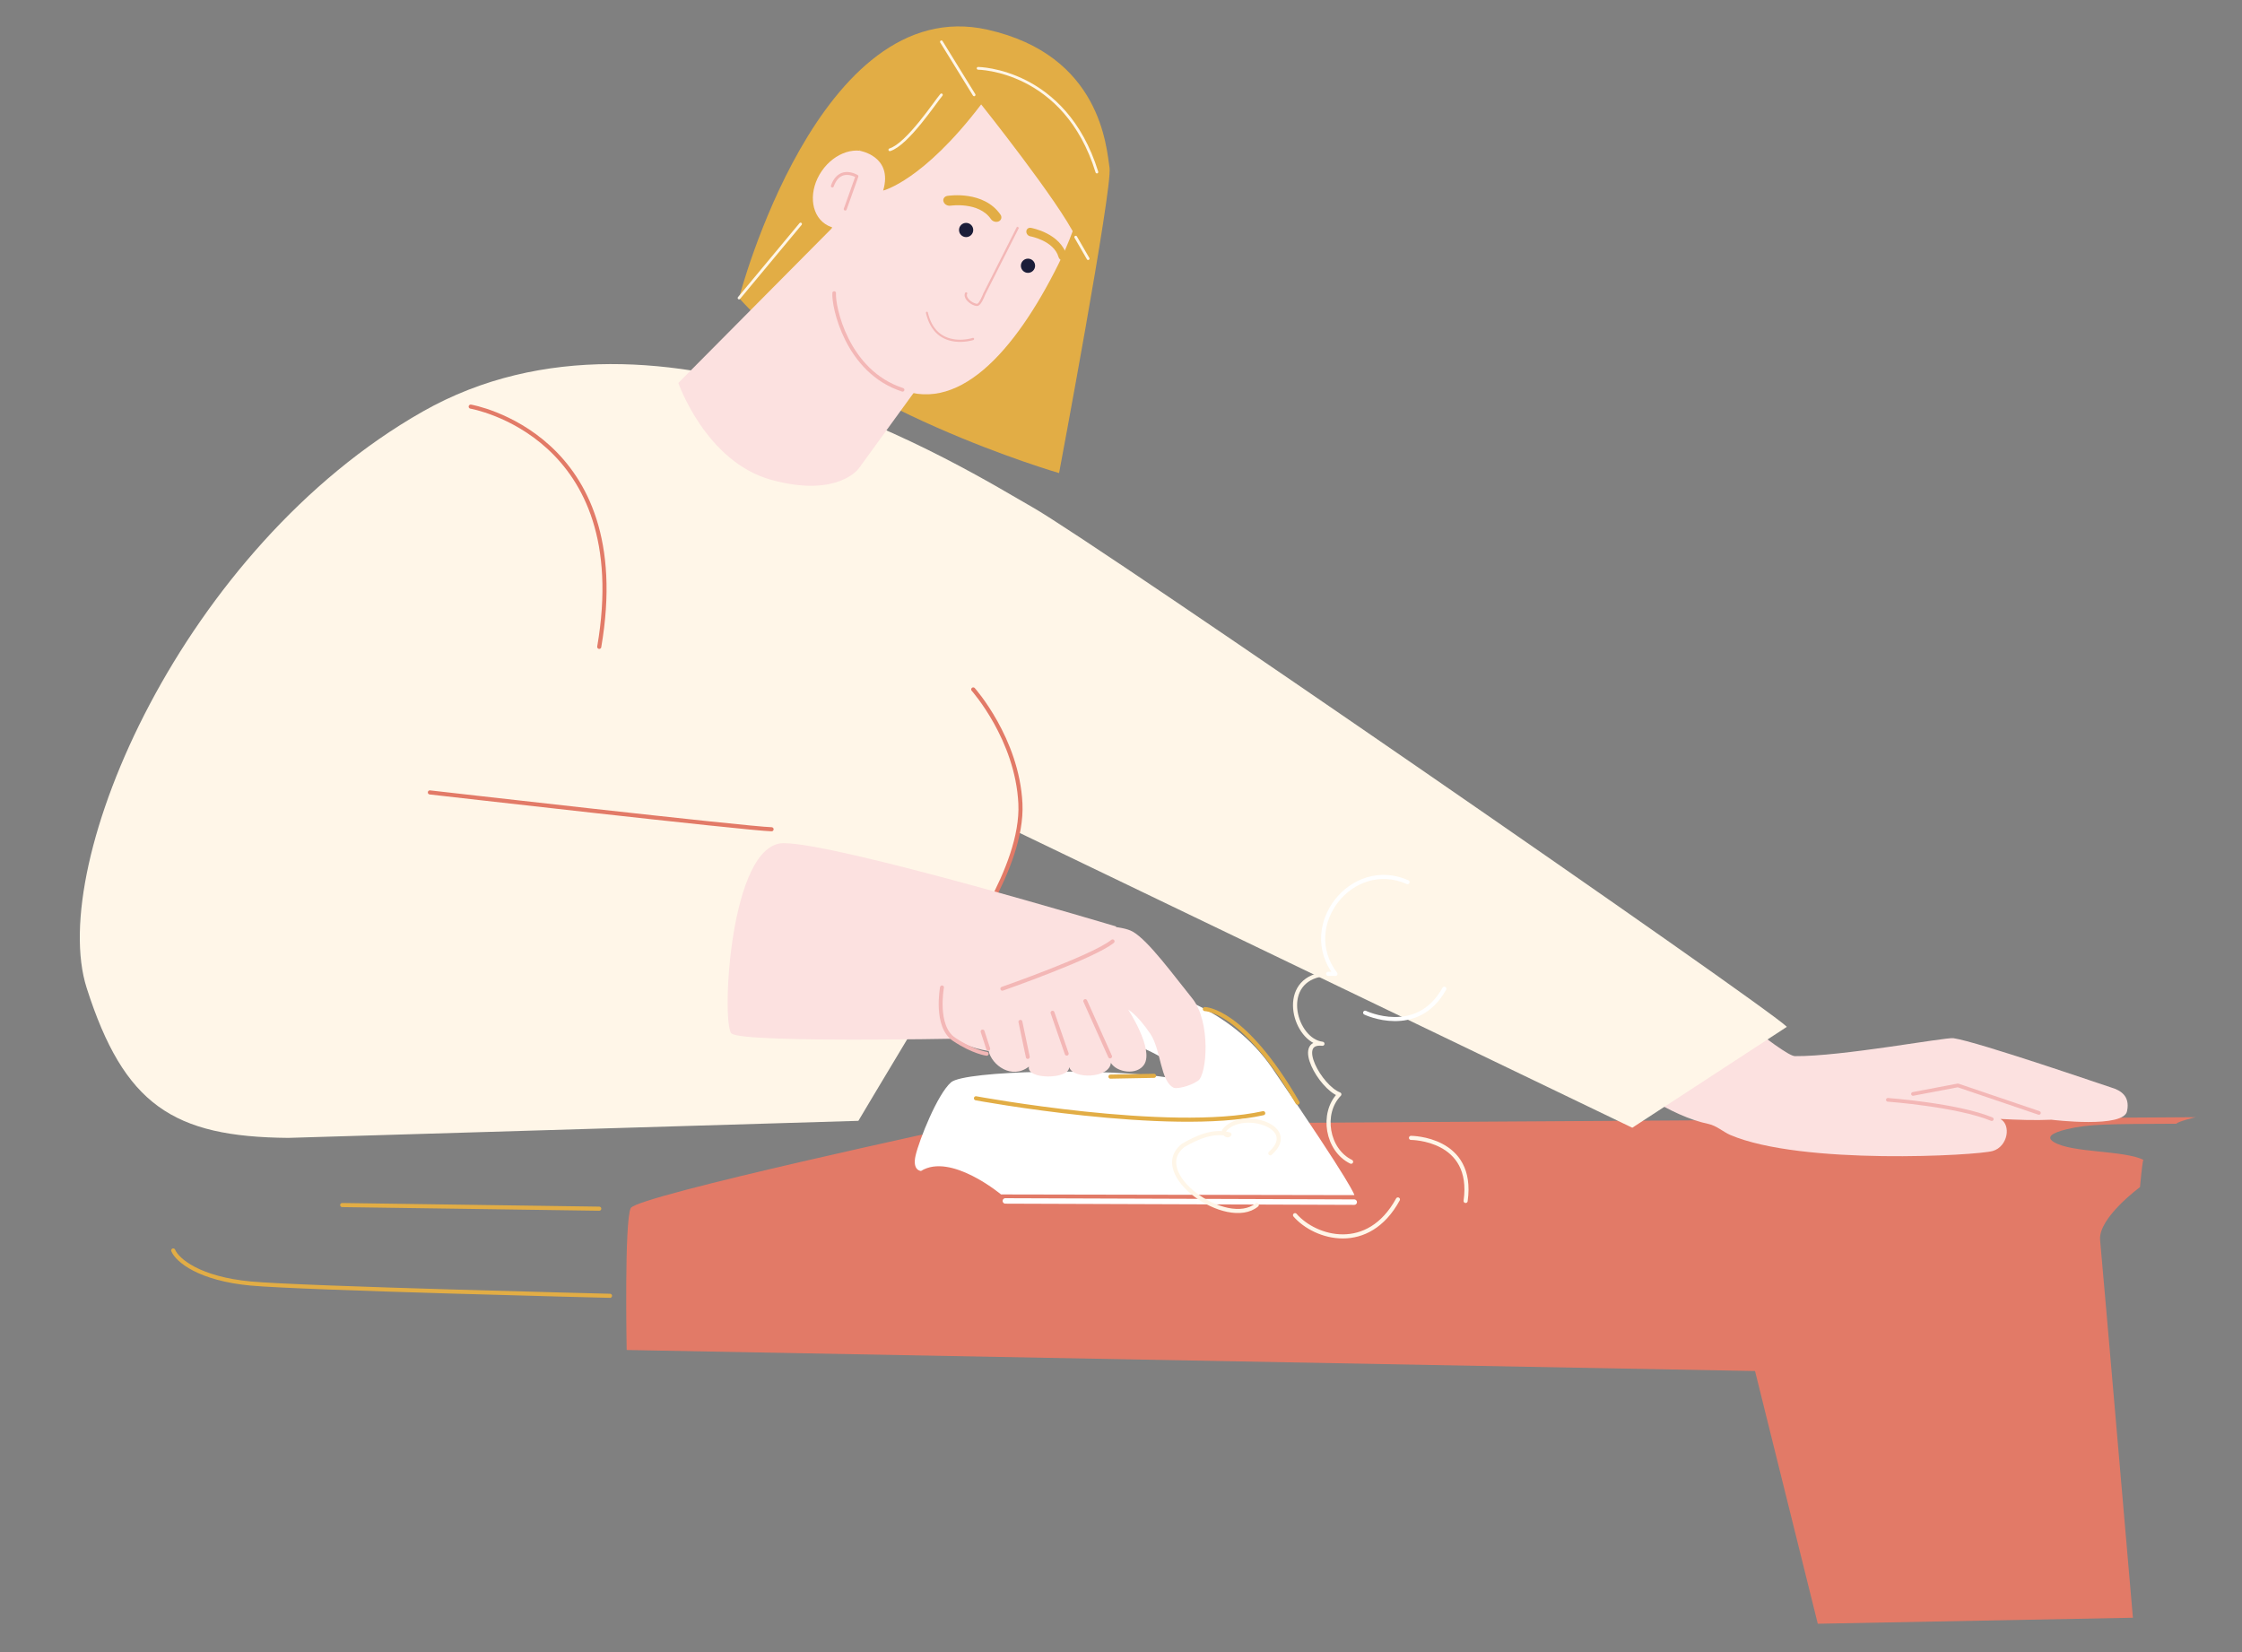 <svg xmlns="http://www.w3.org/2000/svg" viewBox="0 0 760 560" style="enable-background:new 0 0 760 560" xml:space="preserve"><rect x="0" y="0" width="760" height="560" fill="#808080" stroke="none"/><style>.st0{display:none}.st1{display:inline}.st3{fill:#502018}.st4{fill:#145b9d}.st5{fill:#fce1e0}.st6{fill:none;stroke:#e59188;stroke-width:.704;stroke-linecap:round;stroke-linejoin:round;stroke-miterlimit:10}.st7{fill:#fff}.st8{fill:#1b1d39}.st9{fill:none;stroke:#502018;stroke-width:3.889;stroke-linecap:round;stroke-linejoin:round;stroke-miterlimit:10}.st10,.st13,.st15{fill:#e2ad45}.st13,.st15{stroke:#e2ad45;stroke-width:1.944;stroke-linecap:round;stroke-linejoin:round;stroke-miterlimit:10}.st15{fill:none;stroke:#fff;stroke-width:.972}.st16{fill:#eed2a2}.st17{fill:#fff6e8}.st18{fill:#98accc}.st19{stroke:#fff;stroke-width:1.944}.st19,.st20,.st21{fill:none;stroke-miterlimit:10}.st20{stroke:#f3b7b6;stroke-width:.972;stroke-linecap:round;stroke-linejoin:round}.st21{stroke:#e2ad45}.st23,.st24{display:inline;fill:#ece9e5}.st24{fill:#1b1d39}.st25{fill:#b25d50}.st25,.st26,.st27{display:inline}.st26{fill:#fff}.st27{stroke:#a5412e;stroke-linecap:round;stroke-linejoin:round}.st27,.st28,.st30{fill:none;stroke-miterlimit:10}.st28{display:inline;stroke:#1b1d39;stroke-width:2;stroke-linecap:round}.st30{stroke:#98accc;stroke-width:.5}.st30,.st31,.st32{display:inline}.st31{fill:none;stroke:#a5412e;stroke-miterlimit:10}.st32{fill:#d89931}.st33,.st40,.st41,.st42,.st43{display:inline;fill:none;stroke-miterlimit:10}.st33{stroke:#f3f1ee;stroke-linecap:round}.st40,.st41,.st42,.st43{stroke:#e27a67}.st41,.st42,.st43{stroke:#fff6e8;stroke-linecap:round}.st42,.st43{stroke:#2e3f73}.st43{stroke:#6d7f9a}.st44{fill:#2e3f73}.st45{fill:#e5b871}.st46{fill:#f3b7b6}.st47{fill:#ece9e5}.st48{fill:#6d7f9a}.st49{fill:#e27a67}.st50{fill:none;stroke:#1b1d39;stroke-width:3.912;stroke-linecap:round;stroke-linejoin:round;stroke-miterlimit:10}.st54{fill:#dd6b5b}.st55{fill:#a4412d}.st57,.st58,.st60{fill:none;stroke:#502017;stroke-width:1.85;stroke-linecap:round;stroke-linejoin:round;stroke-miterlimit:10}.st58,.st60{stroke:#502018;stroke-width:9.252}.st60{stroke:#fff5e6;stroke-width:1.85}.st61{fill:#e0d9ce}.st68,.st69,.st72{fill:none;stroke:#fff;stroke-width:3.044;stroke-linecap:round;stroke-linejoin:round;stroke-miterlimit:10}.st69,.st72{stroke:#fff6e8;stroke-width:3.461}.st72{stroke:#3366a8;stroke-width:2}.st73{fill:#3366a8}.st74{fill:none;stroke:#fff6e8;stroke-linecap:round;stroke-linejoin:round;stroke-miterlimit:10}.st75{fill:#b25d50}.st76,.st78,.st79,.st80,.st81,.st82{fill:none;stroke:#a5412e;stroke-width:3.251;stroke-linecap:round;stroke-linejoin:round;stroke-miterlimit:10}.st78,.st79,.st80,.st81,.st82{fill:#b25d50}.st79,.st80,.st81,.st82{fill:none;stroke:#3366a8;stroke-width:3.088}.st80,.st81,.st82{stroke:#000;stroke-width:1.029}.st81,.st82{stroke-width:2.058}.st82{stroke:#3366a8;stroke-width:1.029}.st84{fill:#ffe2e0}.st88,.st90,.st97{fill:none;stroke:#3366a8;stroke-width:2.785;stroke-linecap:round;stroke-linejoin:round;stroke-miterlimit:10}.st90,.st97{stroke:#a5412e;stroke-width:.536}.st97{stroke:#dd6b5b}.st98{fill:#e17a67}.st102,.st103,.st105,.st107,.st109,.st99{fill:none;stroke:#dd6b5b;stroke-width:1.073;stroke-linecap:round;stroke-linejoin:round;stroke-miterlimit:10}.st102,.st103,.st105,.st107,.st109{stroke:#f3b7b6;stroke-width:.536}.st103,.st105,.st107,.st109{stroke:#a5412e;stroke-width:.62}.st105,.st107,.st109{stroke:#fff;stroke-width:.536}.st107,.st109{stroke:#000;stroke-width:1.792}.st109{stroke-width:3.583}.st111{fill:#22264d}.st112{fill:#dbd4c8}.st113{fill:none}.st114{fill:#a5412e}.st115,.st116,.st118,.st119{fill:none;stroke:#dbd4c8;stroke-width:1.817;stroke-linecap:round;stroke-linejoin:round;stroke-miterlimit:10}.st116,.st118,.st119{stroke:#98accc;stroke-width:1.211}.st118,.st119{stroke:#502018;stroke-width:.552}.st119{stroke-width:2.944}.st124{fill:#e59188}.st125,.st126,.st127{fill:none;stroke:#1b1d39;stroke-width:1.211;stroke-linecap:round;stroke-linejoin:round;stroke-miterlimit:10}.st126,.st127{stroke:#e59188;stroke-width:.617}.st127{stroke:#d89931;stroke-width:3.289}.st129{stroke:#e17a67;stroke-width:1.211}.st129,.st131,.st132,.st133{fill:none;stroke-miterlimit:10}.st131{stroke:#f3f1ee;stroke-width:3.634;stroke-linecap:round;stroke-linejoin:round}.st132,.st133{stroke:#1b1d39}.st133{stroke:#fff;stroke-width:2;stroke-linecap:round;stroke-linejoin:round}.st134{fill:#5479ae}.st135{display:inline;fill:#e17a67;stroke:#e2ad45;stroke-width:3;stroke-linecap:round;stroke-linejoin:round;stroke-miterlimit:10}.st137{display:inline;fill:#3366a8}.st138{font-family:&apos;AcuminPro-Semibold&apos;}.st144,.st145,.st146{fill:none;stroke:#000;stroke-width:7.627;stroke-linecap:round;stroke-linejoin:round;stroke-miterlimit:10}.st145,.st146{stroke:#1b1d39;stroke-width:2.542}.st146{stroke:#a5412e}.st147{fill:#b54339}.st149{fill:none;stroke:#fce1e0;stroke-width:.953;stroke-linecap:round;stroke-linejoin:round;stroke-miterlimit:10}.st150,.st151{stroke-width:1.271}.st150{fill:none;stroke:#a5412e;stroke-miterlimit:10}.st151{stroke:#1b1d39;stroke-linecap:round;stroke-linejoin:round}.st151,.st152,.st153,.st154{fill:none;stroke-miterlimit:10}.st152{stroke:#502018;stroke-width:.953;stroke-linecap:round;stroke-linejoin:round}.st153,.st154{stroke:#fce1e0;stroke-width:1.271}.st154{stroke:#fff;stroke-width:.636;stroke-linecap:round;stroke-linejoin:round}.st155{fill:#eae7e1}.st156{fill:#ecb7af}.st157{fill:#fff5e6}.st158{fill:#f2b7b6}.st159{fill:#f3f1ee}.st160,.st162{display:inline;fill:#5479ae}.st162{fill:none;stroke:#eed2a2;stroke-width:.279;stroke-linecap:round;stroke-linejoin:round;stroke-miterlimit:10}.st163{display:inline;fill:#eed2a2}.st164,.st165,.st166{fill:none;stroke-linecap:round;stroke-linejoin:round;stroke-miterlimit:10}.st164{display:inline;stroke:#1b1d39;stroke-width:.435}.st165,.st166{stroke:#a5412e;stroke-width:.376}.st166{stroke:#1b1d39;stroke-width:.279}.st171{display:inline;fill:#a5412e}.st172,.st173,.st174{fill:none;stroke-linecap:round;stroke-linejoin:round;stroke-miterlimit:10}.st172{display:inline;stroke:#1b1d39;stroke-width:.279}.st173,.st174{stroke:#502018;stroke-width:.376}.st174{stroke:#ada394;stroke-width:.501}.st176{display:inline;fill:#e2ad45}.st177,.st179{fill:none;stroke-linecap:round;stroke-linejoin:round;stroke-miterlimit:10}.st177{display:inline;stroke:#fff6e8;stroke-width:.376}.st179{stroke:#1b1d39;stroke-width:1.671}.st183{display:inline;fill:#fce1e0}.st184,.st185{display:inline;stroke-width:.338}.st184{fill:none;stroke:#f3b7b6;stroke-linecap:round;stroke-linejoin:round;stroke-miterlimit:10}.st185{stroke:#1b1d39}.st185,.st186,.st187,.st188{fill:none;stroke-linecap:round;stroke-linejoin:round;stroke-miterlimit:10}.st186{display:inline;stroke:#a5412e;stroke-width:3.133}.st187,.st188{stroke:#f3b7b6;stroke-width:.334}.st188{stroke:#a5412e}.st189{display:inline;fill:#98accc}.st196{fill:none;stroke:#e2ad45;stroke-width:.331;stroke-linecap:round;stroke-linejoin:round;stroke-miterlimit:10}.st198,.st199,.st200{display:inline;fill:#22264d}.st199,.st200{fill:none;stroke:#22264d;stroke-width:.87;stroke-miterlimit:10}.st200{stroke:#e2ad45;stroke-width:.331;stroke-linecap:round;stroke-linejoin:round}.st202,.st203{display:inline;fill:#e5b871}.st203{fill:none;stroke:#d89931;stroke-width:.348;stroke-linecap:round;stroke-linejoin:round}.st203,.st204,.st205{stroke-miterlimit:10}.st204{display:inline;fill:none;stroke:#ece9e5;stroke-width:.653;stroke-linecap:round;stroke-linejoin:round}.st205{fill:#98accc;stroke:#98accc;stroke-width:.228}.st206,.st210,.st211,.st212{display:inline;fill:none;stroke:#1b1d39;stroke-width:.87;stroke-linecap:round;stroke-linejoin:round;stroke-miterlimit:10}.st210,.st211,.st212{stroke:#e2ad45;stroke-width:.279}.st211,.st212{stroke-width:.87}.st212{stroke:#6d7f9a;stroke-width:.279}.st214{display:inline;stroke:#ece9e5;stroke-width:.348}.st214,.st216,.st217,.st218,.st222{fill:none;stroke-linecap:round;stroke-linejoin:round;stroke-miterlimit:10}.st216{display:inline;stroke:#5479ae;stroke-width:.279}.st217,.st218,.st222{stroke:#f3b7b6;stroke-width:.356}.st218,.st222{display:inline;stroke:#e2ad45;stroke-width:1.74}.st222{stroke-width:.653}.st224{fill:#164347}.st231{fill:none;stroke:#fff;stroke-width:.845;stroke-linecap:round;stroke-linejoin:round;stroke-miterlimit:10}.st232{fill:#1f4d54}.st233,.st235,.st240,.st241,.st244{fill:none;stroke:#e2ad45;stroke-width:1.126;stroke-linecap:round;stroke-linejoin:round;stroke-miterlimit:10}.st235,.st240,.st241,.st244{fill:#ffe2e0;stroke:#f3b7b6;stroke-width:.522}.st240,.st241,.st244{fill:none;stroke:#e17a67;stroke-width:.563}.st241,.st244{stroke:#fff}.st244{fill:#fff;stroke:#e2ad45;stroke-width:3.565}.st245{fill:#44666a}.st248{fill:none;stroke:#fff;stroke-width:5.618;stroke-linecap:round;stroke-linejoin:round;stroke-miterlimit:10}.st250{fill:#262a4f}.st258{fill:#8fa1a4}.st259{fill:none;stroke:#000;stroke-width:.785;stroke-linecap:round;stroke-linejoin:round;stroke-miterlimit:10}.st266,.st267,.st268,.st269,.st270{fill:none;stroke-width:.599;stroke-miterlimit:10}.st266{stroke:#a5412e;stroke-linecap:round;stroke-linejoin:round}.st267,.st268,.st269,.st270{stroke:#8fa1a4}.st268,.st269,.st270{stroke:#000;stroke-linecap:round;stroke-linejoin:round}.st269,.st270{stroke:#fff}.st270{stroke:#e2ad45;stroke-width:1.197}.st275,.st276{display:inline;fill:#dd6b5b}.st276{fill:#fff6e8}.st281,.st283{fill:none;stroke-linecap:round;stroke-linejoin:round;stroke-miterlimit:10}.st281{display:inline;stroke:#e17a67;stroke-width:1.821}.st283{stroke:#a5412e}.st286{display:inline;fill:#ecb7af}.st287,.st290,.st291,.st292{fill:none;stroke-miterlimit:10}.st287{stroke:#e17a67;stroke-width:1.454;stroke-linecap:round;stroke-linejoin:round}.st290,.st291,.st292{display:inline}.st290{stroke:#5479ae;stroke-width:.851;stroke-linecap:round;stroke-linejoin:round}.st291,.st292{stroke:#fff6e8;stroke-width:.75}.st292{stroke:#e17a67;stroke-width:1.263;stroke-linecap:round;stroke-linejoin:round}.st305,.st307,.st308,.st309,.st311,.st312,.st313,.st317,.st320,.st321,.st324{fill:none;stroke:#a5412e;stroke-width:1.222;stroke-linecap:round;stroke-linejoin:round;stroke-miterlimit:10}.st307,.st308,.st309,.st311,.st312,.st313,.st317,.st320,.st321,.st324{stroke:#fff;stroke-width:.815}.st308,.st309,.st311,.st312,.st313,.st317,.st320,.st321,.st324{stroke-width:6.517}.st309,.st311,.st312,.st313,.st317,.st320,.st321,.st324{stroke:#98accc;stroke-width:1.222}.st311,.st312,.st313,.st317,.st320,.st321,.st324{stroke-width:3.258}.st312,.st313,.st317,.st320,.st321,.st324{stroke:#eae7e1;stroke-width:.553}.st313,.st317,.st320,.st321,.st324{stroke:#502018;stroke-width:1.106}.st317,.st320,.st321,.st324{stroke:#eed2a2}.st320,.st321,.st324{stroke:#f3f1ee}.st321,.st324{stroke:#fff}.st324{stroke:#98accc;stroke-width:.83}.st326{fill:#131b52}.st329,.st330{fill:none;stroke-linecap:round;stroke-linejoin:round}.st329{stroke:#f3b7b6;stroke-width:2;stroke-miterlimit:10}.st330{stroke:#e17a67;stroke-width:7}.st330,.st332,.st334{stroke-miterlimit:10}.st332{fill:#e59188;stroke:#e59188;stroke-width:.399}.st334{stroke:#22264d;stroke-width:7}.st334,.st335,.st341{fill:none;stroke-linecap:round;stroke-linejoin:round}.st335{stroke:#ecb7af;stroke-width:2;stroke-miterlimit:10}.st341{stroke:#e17a67;stroke-width:.8}.st341,.st342,.st344{stroke-miterlimit:10}.st342{fill:none;stroke:#502018;stroke-width:4.001;stroke-linecap:round;stroke-linejoin:round}.st344{fill:#e27a67;stroke:#e27a67;stroke-width:.165}.st345,.st346,.st350{display:inline;fill:none;stroke:#502018;stroke-width:.8;stroke-linecap:round;stroke-linejoin:round;stroke-miterlimit:10}.st346,.st350{stroke:#fff}.st350{stroke:#2e3f73}.st351,.st353{display:inline;fill:#e27a67}.st353{fill:none;stroke:#22264d;stroke-width:1.2;stroke-linecap:round;stroke-linejoin:round}.st353,.st357,.st360{stroke-miterlimit:10}.st357{fill:none;stroke:#fff;stroke-width:.746;stroke-linecap:round;stroke-linejoin:round}.st360{stroke:#f3b7b6;stroke-width:.932}.st360,.st363,.st364{fill:none;stroke-linecap:round;stroke-linejoin:round}.st363{stroke:#502018;stroke-width:.932;stroke-miterlimit:10}.st364{stroke:#22264d;stroke-width:.746}.st364,.st369,.st371{stroke-miterlimit:10}.st369{fill:#1b1d39;stroke:#2e3f73;stroke-width:1.285}.st371{fill:none;stroke:#164347}.st371,.st372{stroke-width:1.035;stroke-linecap:round;stroke-linejoin:round}.st372,.st377,.st379,.st380,.st381,.st382{fill:none;stroke:#fff6e8;stroke-miterlimit:10}.st379,.st380,.st381,.st382{stroke:#e17a67;stroke-width:3;stroke-linecap:round;stroke-linejoin:round}.st380,.st381,.st382{stroke:#22264d}.st381,.st382{stroke:#e5b871;stroke-width:9}.st382{stroke:#f3b7b6;stroke-width:3}.st386{stroke:#e17a67;stroke-width:2}.st386,.st390,.st391{fill:none;stroke-linecap:round;stroke-linejoin:round;stroke-miterlimit:10}.st390{stroke:#a5412e;stroke-width:9}.st391{stroke:#b25d50}.st398{stroke:#f3b7b6}.st398,.st400,.st401,.st403{fill:none;stroke-miterlimit:10}.st400{stroke:#fff6e8;stroke-width:1.19;stroke-linecap:round;stroke-linejoin:round}.st401,.st403{stroke:#e27a67;stroke-width:1.531}.st403{display:inline;stroke:#fff;stroke-width:.75}.st404,.st411{stroke-linecap:round;stroke-linejoin:round}.st404{display:inline;fill:none;stroke:#1b1d39;stroke-width:47;stroke-miterlimit:10}.st411{stroke:#c48b2d;stroke-width:.75}.st411,.st414,.st418,.st419,.st420{fill:none;stroke-miterlimit:10}.st414{stroke:#98accc;stroke-width:1.648;stroke-linecap:round;stroke-linejoin:round}.st418,.st419,.st420{stroke:#fff}.st418{stroke-width:.75;stroke-linecap:round;stroke-linejoin:round}.st419,.st420{stroke-width:.606}.st420{stroke-width:.448}.st421{fill:#f2dbbc}.st423,.st424,.st429,.st430{fill:none;stroke:#fff6e8;stroke-width:.641;stroke-linecap:round;stroke-linejoin:round;stroke-miterlimit:10}.st424,.st429,.st430{stroke:#e17a67}.st429,.st430{stroke:#fff6e8;stroke-width:.75}.st430{stroke:#e17a67}.st433{stroke:#3366a8}.st433,.st440,.st443,.st444{fill:none;stroke-miterlimit:10}.st440{stroke:#dbd4c8;stroke-width:2.435;stroke-linecap:round;stroke-linejoin:round}.st443,.st444{stroke:#e2ad45;stroke-width:1.217}.st444{stroke:#c48b2d;stroke-width:.798;stroke-linecap:round;stroke-linejoin:round}.st445,.st451,.st453,.st454,.st455,.st456,.st459,.st460,.st462,.st464,.st465{fill:none;stroke:#fff6e8;stroke-width:17.043;stroke-linecap:round;stroke-linejoin:round;stroke-miterlimit:10}.st451,.st453,.st454,.st455,.st456,.st459,.st460,.st462,.st464,.st465{stroke-width:3.652}.st453,.st454,.st455,.st456,.st459,.st460,.st462,.st464,.st465{stroke-width:.913}.st454,.st455,.st456,.st459,.st460,.st462,.st464,.st465{stroke-width:.609}.st455,.st456,.st459,.st460,.st462,.st464,.st465{fill:#fff6e8;stroke-width:.798}.st456,.st459,.st460,.st462,.st464,.st465{fill:none;stroke:#44666a;stroke-width:2.435}.st459,.st460,.st462,.st464,.st465{stroke:#eed2a2;stroke-width:1.652}.st460,.st462,.st464,.st465{stroke-width:1.689}.st462,.st464,.st465{stroke:#164347;stroke-width:1.217}.st464,.st465{stroke:#e17a66;stroke-width:2.087}.st465{stroke:#e59188;stroke-width:1.688}.st466,.st467,.st468{fill:#ecb7af;stroke:#ecb7af;stroke-width:1.321;stroke-miterlimit:10}.st467,.st468{stroke-width:1.691}.st468{stroke-width:1.774}.st473,.st477{fill:none;stroke-miterlimit:10}.st473{display:inline;stroke:#f27360;stroke-width:2.268}.st477{stroke:#e17a66;stroke-width:1.606;stroke-linecap:round;stroke-linejoin:round}.st478{fill:#0b163d}.st479{fill:none;stroke:#a4412d;stroke-width:4.817;stroke-linecap:round;stroke-linejoin:round;stroke-miterlimit:10}.st482,.st483,.st489{fill:#ecb7af;stroke:#ecb7af;stroke-width:.297;stroke-miterlimit:10}.st483,.st489{fill:none;stroke:#fff;stroke-width:1.321;stroke-linecap:round;stroke-linejoin:round}.st489{stroke:#f27360;stroke-width:5.284}.st490{stroke:#fff;stroke-width:2.237}.st490,.st493,.st495{fill:none;stroke-miterlimit:10}.st493{stroke:#5479ae;stroke-linecap:round;stroke-linejoin:round}.st495{stroke:#f3b7b6;stroke-width:.922}.st495,.st496,.st497{stroke-linecap:round;stroke-linejoin:round}.st496{fill:none;stroke:#b25d50;stroke-width:2;stroke-miterlimit:10}.st497{stroke:#a5412e;stroke-width:.5}.st497,.st498,.st499{fill:none;stroke-miterlimit:10}.st498{stroke:#f3f1ee;stroke-width:2;stroke-linecap:round;stroke-linejoin:round}.st499{stroke:#f3b7b6}.st499,.st501,.st502{stroke-linecap:round;stroke-linejoin:round}.st501{fill:none;stroke:#1b1d39;stroke-miterlimit:10}.st502{stroke:#502018;stroke-width:2.53}.st502,.st503,.st504{fill:none;stroke-miterlimit:10}.st503{stroke:#502018;stroke-width:1.265;stroke-linecap:round;stroke-linejoin:round}.st504{stroke:#eae7e1;stroke-width:10.118}.st504,.st505,.st507,.st508{stroke-linecap:round;stroke-linejoin:round}.st505{fill:none;stroke:#131b52;stroke-width:6.324;stroke-miterlimit:10}.st507,.st508{stroke-width:1.265}.st507{fill:none;stroke:#dbd4c8;stroke-miterlimit:10}.st508{stroke:#fff}.st508,.st513,.st514{fill:none;stroke-miterlimit:10}.st513{stroke:#e2ad45;stroke-width:1.36;stroke-linecap:round;stroke-linejoin:round}.st514{stroke:#fff;stroke-width:.34}.st521,.st522{stroke-linecap:round;stroke-linejoin:round}.st521{fill:none;stroke:#1b1d39;stroke-width:6.124;stroke-miterlimit:10}.st522{stroke:#a5412e}.st522,.st523,.st524,.st525,.st526,.st529,.st534{display:inline;fill:none;stroke-width:1.225;stroke-miterlimit:10}.st523{stroke:#f3f1ee;stroke-linecap:round;stroke-linejoin:round}.st524,.st525,.st526,.st529,.st534{stroke:#502018}.st525,.st526,.st529,.st534{stroke:#1b1d39;stroke-width:4.899;stroke-linecap:round;stroke-linejoin:round}.st526,.st529,.st534{stroke:#eed2a2;stroke-width:1.225}.st529,.st534{stroke:#e2ad45;stroke-width:4.899}.st534{stroke:#fff6e8;stroke-width:1.323}.st538,.st540,.st541,.st542,.st545,.st546,.st547,.st548,.st549,.st552{fill:none;stroke:#f3b7b6;stroke-width:1.261;stroke-linecap:round;stroke-linejoin:round;stroke-miterlimit:10}.st540,.st541,.st542,.st545,.st546,.st547,.st548,.st549,.st552{stroke:#f2dbbc;stroke-width:1.323}.st541,.st542,.st545,.st546,.st547,.st548,.st549,.st552{stroke:#f3b7b6;stroke-width:1.251}.st542,.st545,.st546,.st547,.st548,.st549,.st552{stroke:#fff6e8;stroke-width:1.39}.st545,.st546,.st547,.st548,.st549,.st552{stroke:#e27a67}.st546,.st547,.st548,.st549,.st552{stroke:#f3b7b6;stroke-width:1.325}.st547,.st548,.st549,.st552{stroke:#e2ad45;stroke-width:1.39}.st548,.st549,.st552{stroke:#fff}.st549,.st552{stroke:#fff6e8;stroke-width:.927}.st552{stroke:#eed2a2;stroke-width:.96}.st553,.st560,.st561,.st567,.st568,.st573,.st576,.st577,.st578,.st581,.st583{fill:none;stroke:#e2ad45;stroke-width:4.801;stroke-linecap:round;stroke-linejoin:round;stroke-miterlimit:10}.st560,.st561,.st567,.st568,.st573,.st576,.st577,.st578,.st581,.st583{stroke:#502017;stroke-width:.96}.st561,.st567,.st568,.st573,.st576,.st577,.st578,.st581,.st583{stroke:#502018;stroke-width:4.801}.st567,.st568,.st573,.st576,.st577,.st578,.st581,.st583{stroke:#fff6e8;stroke-width:.282}.st568,.st573,.st576,.st577,.st578,.st581,.st583{stroke:#5479ae;stroke-width:1.211}.st573,.st576,.st577,.st578,.st581,.st583{stroke:#e2ad45;stroke-width:.96}.st576,.st577,.st578,.st581,.st583{stroke:#5479ae;stroke-width:1.062}.st577,.st578,.st581,.st583{stroke:#fff;stroke-width:.75}.st578,.st581,.st583{stroke-width:.375}.st581,.st583{stroke:#502017;stroke-width:.949}.st583{stroke:#502018;stroke-width:4.744}.st584,.st585,.st586,.st588,.st589{fill:none;stroke:#e27a67;stroke-miterlimit:10}.st584{stroke-width:1.324;stroke-linecap:round;stroke-linejoin:round}.st585,.st586,.st588,.st589{stroke-width:1.464}.st586,.st588,.st589{stroke:#fff;stroke-width:.949;stroke-linecap:round;stroke-linejoin:round}.st588,.st589{stroke:#ffe2e0}.st589{stroke:#f3b7b6;stroke-width:1.11}.st590,.st592{fill:#ecb7af;stroke:#ecb7af;stroke-width:.748;stroke-miterlimit:10}.st592{stroke-width:.732}.st595,.st599{fill:none;stroke-linecap:round;stroke-linejoin:round}.st595{stroke:#f2b7b6;stroke-width:1.192;stroke-miterlimit:10}.st599{stroke:#e17a67;stroke-width:.762}.st599,.st600,.st601{stroke-miterlimit:10}.st600{fill:none;stroke:#a5412e;stroke-width:2.285;stroke-linecap:round;stroke-linejoin:round}.st601{fill:#ecb7af;stroke:#ecb7af;stroke-width:.141}.st608{stroke:#000;stroke-width:.901;stroke-linecap:round;stroke-linejoin:round}.st608,.st610,.st613,.st614{fill:none;stroke-miterlimit:10}.st610{stroke:#1b1d39;stroke-width:1.205;stroke-linecap:round;stroke-linejoin:round}.st613,.st614{stroke:#fce1e0;stroke-width:1.103}.st614{stroke-width:.803;stroke-linecap:round;stroke-linejoin:round}.st620,.st622,.st625,.st628,.st632,.st633{fill:#fff;stroke:#f3f1ee;stroke-width:1.607;stroke-miterlimit:10}.st622,.st625,.st628,.st632,.st633{stroke-width:1.468}.st625,.st628,.st632,.st633{stroke:#f27360;stroke-width:.554;stroke-linecap:round;stroke-linejoin:round}.st628,.st632,.st633{fill:none;stroke:#fff6e8;stroke-width:3.913}.st632,.st633{stroke:#e17a66;stroke-width:3.011}.st633{stroke:#eed2a2;stroke-width:9.033}.st635,.st639{fill:#ecb7af;stroke:#ecb7af;stroke-width:.557;stroke-miterlimit:10}.st639{fill:none;stroke:#f3f1ee;stroke-width:3.102;stroke-linecap:round;stroke-linejoin:round}.st647{fill:#d89931}.st650{stroke:#98accc;stroke-width:.821;stroke-linejoin:round}.st650,.st654,.st655,.st662,.st663,.st667,.st668{fill:none;stroke-linecap:round;stroke-miterlimit:10}.st654{stroke:#d89931;stroke-width:1.501;stroke-linejoin:round}.st655,.st662,.st663,.st667,.st668{stroke:#98accc;stroke-width:1.331}.st662,.st663,.st667,.st668{stroke-width:3.006;stroke-linejoin:round}.st663,.st667,.st668{stroke:#e2ad45;stroke-width:16.534}.st667,.st668{stroke:#1b1d39;stroke-width:.752}.st668{stroke:#98accc}.st671{display:inline;fill:#e17a67}.st672,.st673{fill:none;stroke-linecap:round;stroke-linejoin:round;stroke-miterlimit:10}.st672{stroke:#e2ad45;stroke-width:.75}.st673{stroke:#fff}.st674{fill:#c49a95}.st679,.st680{stroke-linecap:round;stroke-linejoin:round}.st679{fill:none;stroke:#f3b7b6;stroke-width:.75;stroke-miterlimit:10}.st680{stroke:#502018;stroke-width:4}.st680,.st685,.st686{fill:none;stroke-miterlimit:10}.st685{stroke:#e2ad45;stroke-width:.657;stroke-linecap:round;stroke-linejoin:round}.st686{stroke:#98accc}.st687,.st688{stroke:#e2ad45;stroke-linejoin:round}.st687{fill:none;stroke-width:3;stroke-linecap:round;stroke-miterlimit:10}.st688{stroke-width:2.079}.st688,.st690,.st694,.st696,.st697{fill:none;stroke-linecap:round;stroke-miterlimit:10}.st690{stroke:#502018;stroke-width:.75;stroke-linejoin:round}.st694,.st696,.st697{stroke:#1b1d39;stroke-width:3}.st696,.st697{stroke:#a5412e;stroke-width:20.867;stroke-linejoin:round}.st697{stroke:#fff;stroke-width:1.159}.st698{font-size:8.452px}.st699{font-size:8.483px}.st703{fill:none;stroke:#f3b7b6;stroke-linecap:round;stroke-miterlimit:10}.st703,.st704,.st708{stroke-width:.934;stroke-linejoin:round}.st704{fill:#fff6e8;stroke:#fff;stroke-linecap:round;stroke-miterlimit:10}.st708{display:inline;stroke:#f3b7b6}.st708,.st709,.st710,.st711{fill:none;stroke-linecap:round;stroke-miterlimit:10}.st709{stroke:#e59188;stroke-width:3.115;stroke-linejoin:round}.st710,.st711{stroke-width:3.436}.st710{stroke:#b25d50;stroke-linejoin:round}.st711{stroke:#2e3f73}.st711,.st717,.st719{stroke-linejoin:round}.st717{fill:none;stroke:#22264d;stroke-width:1.145;stroke-linecap:round;stroke-miterlimit:10}.st719{display:inline;stroke:#fff6e8;stroke-width:2.291}.st719,.st722,.st723{fill:none;stroke-linecap:round;stroke-miterlimit:10}.st722{display:inline;stroke:#ecb7af;stroke-width:1.673;stroke-linejoin:round}.st723{stroke:#eed2a2;stroke-width:1.686}.st723,.st727,.st728{display:inline;stroke-linejoin:round}.st727{fill:none;stroke:#eed2a2;stroke-width:1.124;stroke-linecap:round;stroke-miterlimit:10}.st728{stroke:#fff;stroke-width:1.673}.st728,.st729,.st730,.st733{fill:none;stroke-linecap:round;stroke-miterlimit:10}.st729{display:inline;stroke:#502018;stroke-width:1.124;stroke-linejoin:round}.st730,.st733{stroke:#e5b871;stroke-width:3.842}.st733{display:inline;stroke:#e2ad45;stroke-width:13;stroke-linejoin:round}</style><g id="Strijkhulp_vrouw"><path class="st49" d="M327.7 381.3s-111.66 23.97-113.88 28.19c-2.23 4.23-1.39 48.11-1.39 48.11l382.5 7.13 21.27 85.66 106.82-2.04s-10.4-120.52-11.12-128.01c-.72-7.49 13.52-17.95 13.52-17.95s.71-7.96 1.12-9.26c-6.5-3.24-24.21-2.31-30.29-5.99-2.89-1.75-.5-3.19 4.33-4.36 7.6-1.83 14.24-1.77 37.2-1.88.42-.77 6.53-2.21 6.53-2.21L327.7 381.3z"/><path class="st5" d="M675.52 390.14c5.14-1.53 6.29-8.83 2.57-10.85 5.63.29 11.7.52 17.33.26 0 0 24.89 3.07 25.64-3.07.99-4.92-2.16-6.89-5.26-7.81-1.53-.45-45.39-15.57-53.61-16.76-2.69-.39-37.96 6.25-53.76 6.08-3.96-.04-32.3-24.3-35.69-26.13l-62.68.96c9.13 6.48 43.42 42.81 69.11 48.17 2.68.56 5.05 2.73 7.34 3.71 24.25 10.37 83.88 6.97 89.01 5.44z"/><path class="st541" d="M639.96 372.8s23.57 1.73 35.22 6.55"/><path class="st17" d="m553.32 382.26 52.4-34.2c-6.87-6.99-234.07-163.87-255.68-176.1-21.6-12.23-125.56-78.56-206.78-32.44S15.86 292.64 29.39 334.91c12.67 39.61 29.33 50.47 68.31 50.79l193.28-5.78s31.73-53.46 39.85-65.24 14.6-32.45 14.6-32.45l207.89 100.03z"/><path class="st542" d="M270.73 283.75s17.53 43.7-1.79 81.98"/><path class="st10" d="M250.52 101.01s26.92-103.84 84.24-90.95c38.55 8.66 40.28 40.01 41.36 46.78 1.08 6.76-17.11 103.51-17.11 103.51s-74.92-21.66-108.49-59.34z"/><path class="st5" d="M261.52 162.67c22.3 6.11 29.5-3.77 29.52-3.79l21.78-29.98-29.41-52.97-53.46 53.88s9.25 26.74 31.57 32.86z"/><path class="st5" d="M288.78 55.8c-14.72 29.57-6.81 64.7 14.35 75.23s40.92-11.87 55.64-41.45c14.72-29.57 14.15-59.34-7.01-69.88-21.16-10.53-48.27 6.52-62.98 36.1z"/><path class="st46" d="M330.21 103.52c.29.1.58.17.86.2 1.14.12 2.04-1.79 2.8-3.59.1-.22.17-.4.22-.5.3-.58 11.34-22.46 11.34-22.46l-.68-.34s-11.04 21.88-11.34 22.46c-.06.1-.14.3-.24.55-.9 2.12-1.58 3.17-2.02 3.13-1.13-.12-2.62-1.13-3.18-2.16-.25-.45-.29-.85-.12-1.18a.38.38 0 0 0-.17-.51c-.2-.1-.42-.02-.51.17-.28.56-.23 1.21.13 1.89.54.98 1.75 1.93 2.91 2.34zM323.09 115.69c3.59.61 6.8-.41 6.86-.43.18-.06.29-.27.24-.47-.04-.2-.22-.31-.4-.26-.03.01-3.14 1.02-6.56.44-.01 0-.02 0-.03-.01-4.52-.77-7.44-3.81-8.68-9.04-.05-.2-.22-.31-.4-.25-.18.06-.28.27-.23.47 1.57 6.66 5.58 8.94 9.2 9.55z"/><circle class="st8" cx="348.47" cy="90.08" r="2.41"/><circle class="st8" cx="327.5" cy="77.96" r="2.41"/><ellipse transform="rotate(-55.639 287.656 64.255)" class="st5" cx="287.66" cy="64.25" rx="14.11" ry="11.05"/><path class="st5" d="M349.67 76.01s9.07 1.31 10.61 8.94"/><path class="st10" d="M359.82 88.22c.25.1.53.14.81.09.76-.14 1.2-.89.97-1.68-2.16-7.56-11.75-9.33-12.16-9.4-.79-.14-1.48.39-1.53 1.18-.05.79.55 1.55 1.35 1.69.08.01 8 1.5 9.57 7.04.15.5.54.89.99 1.08z"/><path class="st5" d="M318.02 64.02s11.22-2.68 15.87 5.43"/><path class="st10" d="M321.12 69.61c.34.12.72.17 1.09.11.09-.01 9.59-1.43 13.71 4.55.57.83 1.76 1.17 2.65.75.89-.42 1.15-1.43.58-2.26-5.68-8.25-17.51-6.44-18.01-6.36-1.02.16-1.6 1.04-1.3 1.95.18.59.68 1.05 1.28 1.26z"/><path class="st46" d="M286.36 71.34c.26.09.54-.04.63-.3l3.96-11.1a.508.508 0 0 0-.2-.59c-.11-.07-2.72-1.67-5.33-.76-1.66.58-2.92 2.02-3.73 4.3-.09.26.04.54.3.63s.54-.04.63-.3c.71-1.98 1.75-3.22 3.12-3.7 1.67-.58 3.41.12 4.13.47l-3.82 10.7c-.09.28.05.56.31.65z"/><path d="M282.77 99.34c-.34 4.37 4.2 26.64 23.19 32.79" style="fill:none;stroke:#f3b7b6;stroke-width:1.235;stroke-linecap:round;stroke-linejoin:round;stroke-miterlimit:10"/><path class="st10" d="M332.6 35.39s26.53 33.26 32.05 44.98c1.19 2.52 12.41-33.34 4.22-45.85s-25.74-22.96-36.96-19.78c-39.15 11.11-40.62 36.33-40.62 36.33s11.56 1.75 8.09 13.52c0 .01 13.44-3.21 33.22-29.2z"/><path class="st7" d="M334.66 330.9s68.66-9.54 96.58 31.14 27.87 43.06 27.87 43.06l-119.78-.23s-17.02-14.23-27.12-7.96c0 0-3.03-.07-1.84-5.24 1.2-5.17 7.38-20.79 12.02-24.81 4.64-4.01 52.53-4.98 74.55-1.47 11.31-1.92-25.04-23.94-63.36-14.81-8.04.93-8.49-18.9 1.08-19.68z"/><path style="fill:none;stroke:#fff;stroke-width:1.853;stroke-linecap:round;stroke-linejoin:round;stroke-miterlimit:10" d="m340.8 407.07 118.26.41"/><path class="st545" d="M329.91 233.69s14.93 16.75 15.99 38.69c1.06 21.94-20.81 50.75-20.81 50.75"/><path class="st5" d="M340.97 351.75s-89.67 2.19-93.06-1.5c-3.39-3.68-.62-64.42 17.72-64.45 18.34-.03 112.82 28.27 112.82 28.27"/><path class="st545" d="M261.55 281.09c-8.08-.18-115.83-12.49-115.83-12.49"/><g><path class="st5" d="M346.54 315.13s30.08-3.49 37.42.65c5.34 3.01 14.05 15.06 20.19 22.63 6.34 7.81 5.04 25.85 1.95 27.93-3.09 2.08-7.35 2.76-8.19 2.38-4.59-2.08-4.32-12.91-7.97-18.3-4.51-6.66-7.49-8.18-7.49-8.18s8.76 13.37 5.41 18.59c-2.41 3.74-9.28 2.74-11.3-.56-.46 5.34-12.98 5.61-14.13 1.4.14 4.3-14.66 4.33-13.63-.14-5.92 4.57-12.62-.58-13.66-5.26-23.36-4.01-14.52-19.61-13.71-26.39.8-6.78 11.45-15.14 25.11-14.75z"/><path class="st546" d="M319.32 334.7s-2.48 13.21 4.11 17.6c6.59 4.39 11.05 4.89 11.05 4.89M367.88 339.32l8.42 18.78M356.79 343.27l4.81 13.89M345.9 346.36l2.51 11.91M339.77 335.15s30.91-10.79 37.38-16.07M333.08 349.64l1.91 5.86"/></g><path class="st541" d="m648.47 370.8 15.22-2.89 27.47 9.33"/><g><path class="st547" d="M58.72 423.86c1.41 3.36 8.83 9.57 26.21 11.2 17.37 1.63 121.85 4.17 121.85 4.17M116 408.47l87.13 1.23"/></g><g><path class="st547" d="M408.42 342.04s13.05-.01 31.43 31.74M391.2 364.66l-14.77.28M330.83 372.28s65.46 12.1 97.38 5.05"/></g><path class="st542" d="M447.31 330.47c-13.72 2.98-8.34 22.22.98 23.33-9.48-1.13-.8 14.65 5.73 17.14-6.31 6.45-4.14 18.92 3.98 22.85"/><path class="st548" d="M477.14 299.01c-18.91-8.34-37.02 14.74-24.45 31.12-.87-.05-1.69-.06-2.46-.03"/><path class="st542" d="M489.6 297.25c12.78 3.5 14.41 1.1 20.47-2.93M438.99 411.9c6.9 7.9 24.81 13.07 34.88-5.33M426.03 408.43c-10.02 8.31-37.1-10.69-24.93-20.19 4.76-2.8 10.36-5.2 15.67-3.7-.63.85-2.1-.27-1.84-1.29 5.73-7.53 25.95-1.42 15.69 7.67"/><path class="st548" d="M462.76 343.27s17.6 8.45 26.84-8.12"/><path class="st542" d="M478.3 385.7s21.54 0 18.52 21.38"/><path class="st545" d="M159.56 137.83s55.95 9.53 43.57 81.43"/><path class="st549" d="m319.12 14.17 11.09 17.98M364.65 80.38l4.21 7.29M319.12 32.15c-1.9 2.17-11.48 16.78-17.49 18.62M271.38 75.93l-20.86 25.08M331.56 23.16s29.48.26 40.27 35.16"/></g></svg>